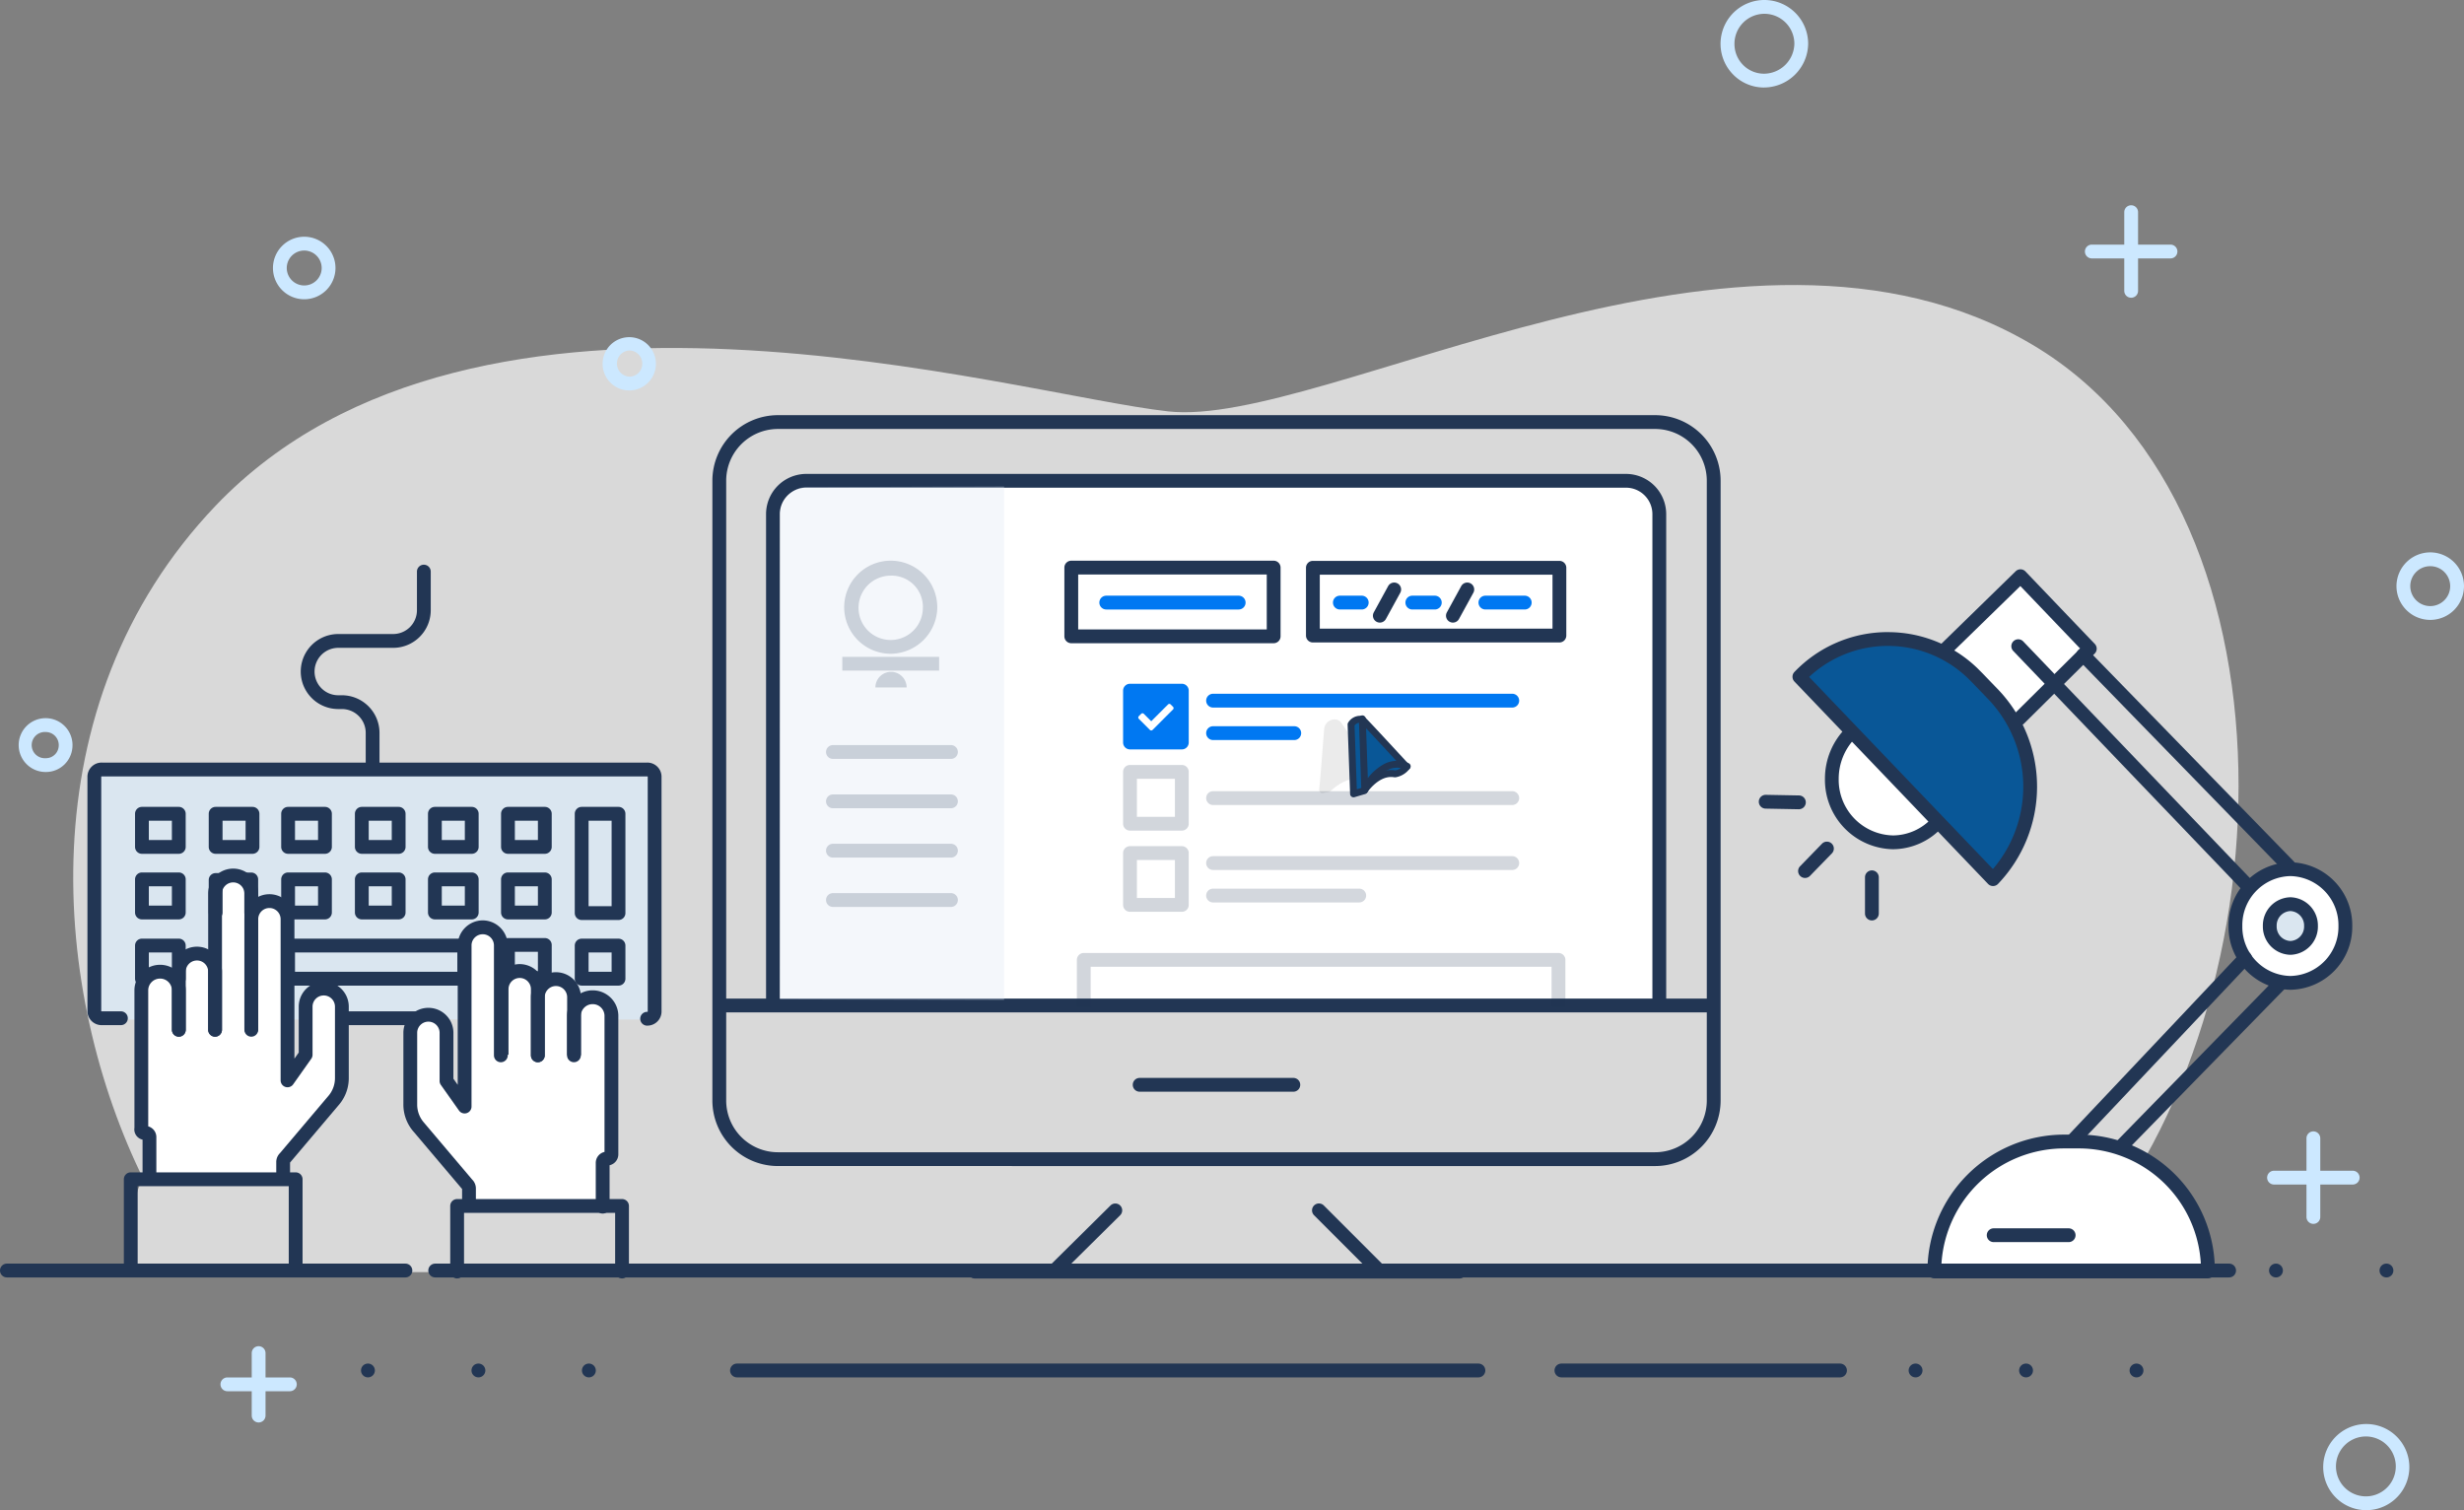 <svg id="Calque_2" data-name="Calque 2" xmlns="http://www.w3.org/2000/svg" width="357" height="218.794" viewBox="0 0 357 218.794">
  <rect x="0" y="0" width="357" height="218.794" fill="#808080" stroke="none"/>
  <g id="Calque_2-2" data-name="Calque 2" transform="translate(1 1)">
    <g id="_01" data-name=" 01">
      <g id="illu-1">
        <path id="blob" d="M299.686,188.386c32.782-32.58,37.027-109.5-4.154-133.938-41.994-24.978-102.591,12.127-125.258,9.629S70.212,38.068,32.282,77.707C4.648,106.666,8.531,148.567,21.9,175.536c-1.987.362-1.987,13.213-1.987,13.213S299.054,189.02,299.686,188.386Z" transform="translate(-2.009 -5.473)" fill="#fff" opacity="0.701"/>
        <g id="sign" transform="translate(2.715)">
          <path id="Tracé_417" data-name="Tracé 417" d="M282.294,12.679a6.253,6.253,0,0,1-4.451-1.844,6.347,6.347,0,1,1,10.835-4.5c0,.006,0,.011,0,.017a6.43,6.43,0,0,1-6.323,6.323h-.062ZM282.339,2A4.344,4.344,0,0,0,278,6.339s0,.006,0,.009a4.32,4.32,0,0,0,1.258,3.073,4.266,4.266,0,0,0,3.036,1.258h.034a4.43,4.43,0,0,0,4.351-4.348A4.344,4.344,0,0,0,282.339,2Z" transform="translate(-30.415 -1)" fill="#cce8ff"/>
          <path id="Tracé_418" data-name="Tracé 418" d="M378.93,240.879h-.09a6.241,6.241,0,1,1,.106,0Zm-.09-10.679a4.339,4.339,0,1,0,0,8.679h.083a4.34,4.34,0,0,0-.083-8.679Z" transform="translate(-39.767 -23.085)" fill="#cce8ff"/>
          <path id="Tracé_419" data-name="Tracé 419" d="M100.532,61.792h-.043a3.86,3.86,0,1,1,.043,0ZM100.5,56a1.9,1.9,0,0,0,0,3.792h.036a1.848,1.848,0,0,0,1.315-.545,1.87,1.87,0,0,0,.545-1.339s0-.008,0-.013A1.9,1.9,0,0,0,100.5,56Z" transform="translate(-13.054 -6.224)" fill="#cce8ff"/>
          <path id="Tracé_420" data-name="Tracé 420" d="M6.932,122.992H6.889a3.9,3.9,0,1,1,3.9-4.018q0,.016,0,.031v.085a3.882,3.882,0,0,1-1.13,2.772A3.834,3.834,0,0,1,6.932,122.992ZM6.9,117.2a1.9,1.9,0,1,0,0,3.792h.036a1.848,1.848,0,0,0,1.315-.545,1.87,1.87,0,0,0,.545-1.339s0-.008,0-.013v-.073A1.887,1.887,0,0,0,6.9,117.2Z" transform="translate(-4 -12.144)" fill="#cce8ff"/>
          <path id="Ellipse_62" data-name="Ellipse 62" d="M3.891-1A4.891,4.891,0,1,1-1,3.891,4.9,4.9,0,0,1,3.891-1Zm0,7.783A2.891,2.891,0,1,0,1,3.891,2.895,2.895,0,0,0,3.891,6.783Z" transform="translate(344.502 80.028)" fill="#cce8ff"/>
          <path id="Ellipse_63" data-name="Ellipse 63" d="M3.529-1A4.529,4.529,0,1,1-1,3.529,4.535,4.535,0,0,1,3.529-1Zm0,7.059A2.529,2.529,0,1,0,1,3.529,2.532,2.532,0,0,0,3.529,6.059Z" transform="translate(36.833 34.299)" fill="#cce8ff"/>
          <g id="Groupe_857" data-name="Groupe 857" transform="translate(29.231 195.038)">
            <path id="Ligne_676" data-name="Ligne 676" d="M9.05,1H0A1,1,0,0,1-1,0,1,1,0,0,1,0-1H9.05a1,1,0,0,1,1,1A1,1,0,0,1,9.05,1Z" transform="translate(0 4.525)" fill="#cce8ff"/>
            <path id="Ligne_677" data-name="Ligne 677" d="M0,10.05a1,1,0,0,1-1-1V0A1,1,0,0,1,0-1,1,1,0,0,1,1,0V9.05A1,1,0,0,1,0,10.05Z" transform="translate(4.525)" fill="#cce8ff"/>
          </g>
          <g id="Groupe_858" data-name="Groupe 858" transform="translate(325.76 163.915)">
            <path id="Ligne_678" data-name="Ligne 678" d="M11.4,1H0A1,1,0,0,1-1,0,1,1,0,0,1,0-1H11.4a1,1,0,0,1,1,1A1,1,0,0,1,11.4,1Z" transform="translate(0 5.701)" fill="#cce8ff"/>
            <path id="Ligne_679" data-name="Ligne 679" d="M0,12.4a1,1,0,0,1-1-1V0A1,1,0,0,1,0-1,1,1,0,0,1,1,0V11.4A1,1,0,0,1,0,12.4Z" transform="translate(5.701)" fill="#cce8ff"/>
          </g>
          <g id="Groupe_859" data-name="Groupe 859" transform="translate(299.361 29.738)">
            <path id="Ligne_680" data-name="Ligne 680" d="M11.4,1H0A1,1,0,0,1-1,0,1,1,0,0,1,0-1H11.4a1,1,0,0,1,1,1A1,1,0,0,1,11.4,1Z" transform="translate(0 5.701)" fill="#cce8ff"/>
            <path id="Ligne_681" data-name="Ligne 681" d="M0,12.4a1,1,0,0,1-1-1V0A1,1,0,0,1,0-1,1,1,0,0,1,1,0V11.4A1,1,0,0,1,0,12.4Z" transform="translate(5.701)" fill="#cce8ff"/>
          </g>
        </g>
        <g id="Groupe_862" data-name="Groupe 862" transform="translate(254.827 82.484)">
          <path id="Tracé_1229" data-name="Tracé 1229" d="M312,103.139,322.95,92.46,333,102.958l-10.226,10.136" transform="translate(-286.036 -92.46)" fill="#fff"/>
          <path id="Tracé_1229_-_Contour" data-name="Tracé 1229 - Contour" d="M322.769,114.094a1,1,0,0,1-.7-1.71l9.528-9.444-8.668-9.059L312.7,103.855a1,1,0,0,1-1.4-1.432l10.95-10.679a1,1,0,0,1,1.421.025l10.045,10.5a1,1,0,0,1-.019,1.4L323.473,113.8A1,1,0,0,1,322.769,114.094Z" transform="translate(-286.036 -92.46)" fill="#223654"/>
          <path id="Tracé_1230" data-name="Tracé 1230" d="M296.705,117.46a9.385,9.385,0,0,0-2.805,6.7,9.05,9.05,0,0,0,8.869,9.231,8.715,8.715,0,0,0,6.425-2.9" transform="translate(-284.316 -94.835)" fill="#fff"/>
          <path id="Tracé_1230_-_Contour" data-name="Tracé 1230 - Contour" d="M302.769,134.388h-.02a10.05,10.05,0,0,1-9.849-10.241,10.385,10.385,0,0,1,3.1-7.4,1,1,0,0,1,1.4,1.426,8.435,8.435,0,0,0-2.507,5.983q0,.01,0,.021a8.05,8.05,0,0,0,7.875,8.211,7.731,7.731,0,0,0,5.675-2.564,1,1,0,1,1,1.489,1.335,9.735,9.735,0,0,1-7.163,3.228Z" transform="translate(-284.316 -94.835)" fill="#223654"/>
          <path id="Tracé_1231" data-name="Tracé 1231" d="M314.5,108.167l2.353,2.443a19.385,19.385,0,0,1-.09,26.7h0L288.71,107.986h0a17.729,17.729,0,0,1,25.068-.543h0Z" transform="translate(-283.823 -93.416)" fill="#095797"/>
          <path id="Tracé_1231_-_Contour" data-name="Tracé 1231 - Contour" d="M301.518,101.518a18.641,18.641,0,0,1,12.952,5.2l.015.015.724.724.013.013,2.353,2.443.007.007a20.377,20.377,0,0,1-.1,28.074,1,1,0,0,1-1.445,0l-28.055-29.322a1,1,0,0,1,0-1.383,18.679,18.679,0,0,1,13.53-5.776Zm11.561,6.64a16.715,16.715,0,0,0-22.966-.152l26.631,27.834a18.378,18.378,0,0,0-.613-24.539l-2.343-2.434Z" transform="translate(-283.823 -93.416)" fill="#223654"/>
          <ellipse id="Ellipse_104" data-name="Ellipse 104" cx="7.964" cy="8.235" rx="7.964" ry="8.235" transform="translate(68.055 42.444)" fill="#fff"/>
          <path id="Ellipse_104_-_Contour" data-name="Ellipse 104 - Contour" d="M7.964-1a9.113,9.113,0,0,1,8.964,9.235,9.113,9.113,0,0,1-8.964,9.235A9.113,9.113,0,0,1-1,8.235,9.113,9.113,0,0,1,7.964-1Zm0,16.471a7.112,7.112,0,0,0,6.964-7.235A7.112,7.112,0,0,0,7.964,1,7.112,7.112,0,0,0,1,8.235,7.112,7.112,0,0,0,7.964,15.471Z" transform="translate(68.055 42.444)" fill="#223654"/>
          <ellipse id="Ellipse_105" data-name="Ellipse 105" cx="2.986" cy="3.167" rx="2.986" ry="3.167" transform="translate(73.032 47.512)" fill="#dae6f0"/>
          <path id="Ellipse_105_-_Contour" data-name="Ellipse 105 - Contour" d="M2.986-1A4.085,4.085,0,0,1,6.973,3.167,4.085,4.085,0,0,1,2.986,7.335,4.085,4.085,0,0,1-1,3.167,4.085,4.085,0,0,1,2.986-1Zm0,6.335A2.085,2.085,0,0,0,4.973,3.167,2.085,2.085,0,0,0,2.986,1,2.085,2.085,0,0,0,1,3.167,2.085,2.085,0,0,0,2.986,5.335Z" transform="translate(73.032 47.512)" fill="#223654"/>
          <g id="Groupe_860" data-name="Groupe 860" transform="translate(44.752 55.331)">
            <path id="Ligne_682" data-name="Ligne 682" d="M0,27.154a1,1,0,0,1-.687-.273,1,1,0,0,1-.04-1.414L23.979-.687a1,1,0,0,1,1.414-.04,1,1,0,0,1,.04,1.414L.727,26.841A1,1,0,0,1,0,27.154Z" fill="#223654"/>
            <path id="Ligne_683" data-name="Ligne 683" d="M0,24.62a1,1,0,0,1-.7-.285,1,1,0,0,1-.016-1.414L22.362-.7a1,1,0,0,1,1.414-.016A1,1,0,0,1,23.792.7L.715,24.319A1,1,0,0,1,0,24.62Z" transform="translate(6.787 3.62)" fill="#223654"/>
          </g>
          <g id="Groupe_861" data-name="Groupe 861" transform="translate(36.589 10.136)">
            <path id="Ligne_684" data-name="Ligne 684" d="M32.942,35.39a1,1,0,0,1-.722-.308L-.722.692A1,1,0,0,1-.692-.722a1,1,0,0,1,1.414.03L33.664,33.7a1,1,0,0,1-.722,1.692Z" fill="#223654"/>
            <path id="Ligne_685" data-name="Ligne 685" d="M29.774,31.589a1,1,0,0,1-.717-.3L-.717.7A1,1,0,0,1-.7-.717,1,1,0,0,1,.717-.7L30.491,29.891a1,1,0,0,1-.716,1.7Z" transform="translate(9.412 1.267)" fill="#223654"/>
          </g>
          <path id="Ligne_686" data-name="Ligne 686" d="M0,4.258a1,1,0,0,1-.7-.283,1,1,0,0,1-.02-1.414L2.45-.7a1,1,0,0,1,1.414-.02A1,1,0,0,1,3.884.7L.717,3.955A1,1,0,0,1,0,4.258Z" transform="translate(5.701 39.457)" fill="#223654"/>
          <path id="Ligne_687" data-name="Ligne 687" d="M0,6.249a1,1,0,0,1-1-1V0A1,1,0,0,1,0-1,1,1,0,0,1,1,0V5.249A1,1,0,0,1,0,6.249Z" transform="translate(15.385 43.62)" fill="#223654"/>
          <path id="Ligne_688" data-name="Ligne 688" d="M4.8,1.091H4.778L-.019,1A1,1,0,0,1-1-.019,1,1,0,0,1,.019-1l4.8.09a1,1,0,0,1-.018,2Z" transform="translate(0 32.67)" fill="#223654"/>
          <path id="Rectangle_815" data-name="Rectangle 815" d="M349.948,201.784H310.31a18.806,18.806,0,0,1,18.824-18.824h1.991a18.7,18.7,0,0,1,18.824,18.552Z" transform="translate(-285.875 -101.059)" fill="#fff"/>
          <path id="Rectangle_815_-_Contour" data-name="Rectangle 815 - Contour" d="M349.948,202.784H310.31a1,1,0,0,1-1-1,19.806,19.806,0,0,1,19.806-19.825h2.139A19.681,19.681,0,0,1,350.948,201.5s0,.005,0,.008v.271A1,1,0,0,1,349.948,202.784Zm-38.612-2h37.591a17.7,17.7,0,0,0-17.8-16.824h-2.016a17.807,17.807,0,0,0-17.779,16.824Z" transform="translate(-285.875 -101.059)" fill="#223654"/>
          <path id="Ligne_689" data-name="Ligne 689" d="M10.86,1H0A1,1,0,0,1-1,0,1,1,0,0,1,0-1H10.86a1,1,0,0,1,1,1A1,1,0,0,1,10.86,1Z" transform="translate(33.032 95.476)" fill="#223654"/>
        </g>
        <g id="Groupe_873" data-name="Groupe 873" transform="translate(12.668 81.815)">
          <rect id="Rectangle_814" data-name="Rectangle 814" width="81.087" height="36.29" transform="translate(0.047 28.598)" fill="#dae6f0"/>
          <path id="Tracé_1226" data-name="Tracé 1226" d="M35.191,140.82l-1.629,1-.271,2.172-.272,8.959-1.629-1.086-1-.362-1.719.362-.633,1.448-.452,2.624L25.87,154.3l-1.629.091-1.176.633-.814,1.9v20l1.176,1.176v6.335H43.065l.271-2.986L51.3,171.68V158.739l-1.719-1.719-2.081.452-1,1.086-.181,1v6.968l-2.443,2.715L43.7,145.888,42.431,144.8h-1.81l-1.719.543-.543-1.991-.633-1.448-1.176-.814-1.357-.271" transform="translate(-15.687 -96.385)" fill="#fff"/>
          <path id="Tracé_1227" data-name="Tracé 1227" d="M83.3,155.825l.724,1.629,1.629-1.086,1-.362,1.719.362L89,157.815l.453,2.624,1.9-1.629,1.629.091,1.176.633.814,1.9v20L93.8,182.612v6.335h-20l-.272-2.986-7.873-9.792V163.137l1.719-1.719,2.081.452,1,1.086.181,1v6.968l2.443,2.715.181-23.349,1.267-1.086h1.81l1.719.543.724,7.149,1.719-1.448,1.538-.452,1.267.814" transform="translate(-19.811 -97.181)" fill="#fff"/>
          <g id="Groupe_868" data-name="Groupe 868">
            <path id="Tracé_1239" data-name="Tracé 1239" d="M95.127,160.51h-.071a1,1,0,1,1,.07-2,.05.05,0,0,0,.052-.052q0-.018,0-.035V124.486q0-.018,0-.035a.05.05,0,0,0-.052-.052H16.049a.05.05,0,0,0-.05.052q0,.018,0,.035v33.847q0,.026,0,.052a.05.05,0,0,0,.048.052h2.8a1,1,0,1,1,0,2H16.034A2.05,2.05,0,0,1,14,158.311V124.5a2.05,2.05,0,0,1,2.1-2.1H95.077a2.05,2.05,0,0,1,2.1,2.1v33.908a2.05,2.05,0,0,1-2.05,2.1Z" transform="translate(-14.998 -94.73)" fill="#223654"/>
            <path id="Ligne_709" data-name="Ligne 709" d="M10.588,1H0A1,1,0,0,1-1,0,1,1,0,0,1,0-1H10.588a1,1,0,0,1,1,1A1,1,0,0,1,10.588,1Z" transform="translate(36.065 64.707)" fill="#223654"/>
            <path id="Tracé_1240" data-name="Tracé 1240" d="M58.562,120.5a1,1,0,0,1-1-1v-4.434a3.45,3.45,0,0,0-3.436-3.434h-.541a5.434,5.434,0,0,1,0-10.869h7.966a3.45,3.45,0,0,0,3.434-3.436V91.72a1,1,0,0,1,2,0v5.611a5.455,5.455,0,0,1-5.432,5.434H53.584a3.434,3.434,0,1,0,0,6.869h.541a5.455,5.455,0,0,1,5.434,5.432V119.5A1,1,0,0,1,58.562,120.5Z" transform="translate(-18.243 -91.72)" fill="#223654"/>
            <g id="Groupe_867" data-name="Groupe 867" transform="translate(6.897 35.086)">
              <path id="Rectangle_817" data-name="Rectangle 817" d="M0-1H5.339a1,1,0,0,1,1,1V4.8a1,1,0,0,1-1,1H0a1,1,0,0,1-1-1V0A1,1,0,0,1,0-1ZM4.339,1H1V3.8H4.339Z" fill="#223654"/>
              <path id="Rectangle_818" data-name="Rectangle 818" d="M0-1H5.339a1,1,0,0,1,1,1V4.8a1,1,0,0,1-1,1H0a1,1,0,0,1-1-1V0A1,1,0,0,1,0-1ZM4.339,1H1V3.8H4.339Z" transform="translate(10.679)" fill="#223654"/>
              <path id="Rectangle_819" data-name="Rectangle 819" d="M0-1H5.339a1,1,0,0,1,1,1V4.8a1,1,0,0,1-1,1H0a1,1,0,0,1-1-1V0A1,1,0,0,1,0-1ZM4.339,1H1V3.8H4.339Z" transform="translate(21.177)" fill="#223654"/>
              <path id="Rectangle_820" data-name="Rectangle 820" d="M0-1H5.339a1,1,0,0,1,1,1V4.8a1,1,0,0,1-1,1H0a1,1,0,0,1-1-1V0A1,1,0,0,1,0-1ZM4.339,1H1V3.8H4.339Z" transform="translate(31.856)" fill="#223654"/>
              <path id="Rectangle_821" data-name="Rectangle 821" d="M0-1H5.339a1,1,0,0,1,1,1V4.8a1,1,0,0,1-1,1H0a1,1,0,0,1-1-1V0A1,1,0,0,1,0-1ZM4.339,1H1V3.8H4.339Z" transform="translate(42.444)" fill="#223654"/>
              <path id="Rectangle_822" data-name="Rectangle 822" d="M0-1H5.339a1,1,0,0,1,1,1V4.8a1,1,0,0,1-1,1H0a1,1,0,0,1-1-1V0A1,1,0,0,1,0-1ZM4.339,1H1V3.8H4.339Z" transform="translate(53.032)" fill="#223654"/>
              <path id="Rectangle_823" data-name="Rectangle 823" d="M0-1H5.339a1,1,0,0,1,1,1V4.8a1,1,0,0,1-1,1H0a1,1,0,0,1-1-1V0A1,1,0,0,1,0-1ZM4.339,1H1V3.8H4.339Z" transform="translate(0 9.502)" fill="#223654"/>
              <path id="Tracé_1241" data-name="Tracé 1241" d="M40.053,146.8a1,1,0,0,1-1-1v-3.866A1,1,0,0,1,39.42,140h.633a1,1,0,0,1,1,1v4.8A1,1,0,0,1,40.053,146.8Z" transform="translate(-24.216 -131.489)" fill="#223654"/>
              <path id="Tracé_1242" data-name="Tracé 1242" d="M34.42,146.8a1,1,0,0,1-1-1V141.09a1,1,0,0,1,1-1h.633a1,1,0,0,1,.367,1.931V145.8A1,1,0,0,1,34.42,146.8Z" transform="translate(-23.741 -131.497)" fill="#223654"/>
              <path id="Rectangle_824" data-name="Rectangle 824" d="M0-1H5.339a1,1,0,0,1,1,1V4.8a1,1,0,0,1-1,1H0a1,1,0,0,1-1-1V0A1,1,0,0,1,0-1ZM4.339,1H1V3.8H4.339Z" transform="translate(21.177 9.502)" fill="#223654"/>
              <path id="Rectangle_825" data-name="Rectangle 825" d="M0-1H5.339a1,1,0,0,1,1,1V4.8a1,1,0,0,1-1,1H0a1,1,0,0,1-1-1V0A1,1,0,0,1,0-1ZM4.339,1H1V3.8H4.339Z" transform="translate(31.856 9.502)" fill="#223654"/>
              <path id="Rectangle_826" data-name="Rectangle 826" d="M0-1H5.339a1,1,0,0,1,1,1V4.8a1,1,0,0,1-1,1H0a1,1,0,0,1-1-1V0A1,1,0,0,1,0-1ZM4.339,1H1V3.8H4.339Z" transform="translate(42.444 9.502)" fill="#223654"/>
              <path id="Rectangle_827" data-name="Rectangle 827" d="M0-1H5.339a1,1,0,0,1,1,1V4.8a1,1,0,0,1-1,1H0a1,1,0,0,1-1-1V0A1,1,0,0,1,0-1ZM4.339,1H1V3.8H4.339Z" transform="translate(53.032 9.502)" fill="#223654"/>
              <path id="Tracé_1243" data-name="Tracé 1243" d="M27.959,157.386a1,1,0,0,1-1-1v-3.8H23.62v3.8a1,1,0,0,1-2,0v-4.8a1,1,0,0,1,1-1h5.339a1,1,0,0,1,1,1v4.8A1,1,0,0,1,27.959,157.386Z" transform="translate(-22.62 -132.495)" fill="#223654"/>
              <path id="Rectangle_828" data-name="Rectangle 828" d="M0-1H25.521a1,1,0,0,1,1,1V4.8a1,1,0,0,1-1,1H0a1,1,0,0,1-1-1V0A1,1,0,0,1,0-1ZM24.521,1H1V3.8H24.521Z" transform="translate(21.177 19.095)" fill="#223654"/>
              <path id="Tracé_1244" data-name="Tracé 1244" d="M86.559,157.286H85.111a1,1,0,0,1,0-2h.448v-2.8H82.22v3.253a1,1,0,0,1-2,0V151.49a1,1,0,0,1,1-1h5.339a1,1,0,0,1,1,1v4.8A1,1,0,0,1,86.559,157.286Z" transform="translate(-28.188 -132.485)" fill="#223654"/>
              <path id="Rectangle_829" data-name="Rectangle 829" d="M0-1H5.339a1,1,0,0,1,1,1V4.8a1,1,0,0,1-1,1H0a1,1,0,0,1-1-1V0A1,1,0,0,1,0-1ZM4.339,1H1V3.8H4.339Z" transform="translate(63.711 19.095)" fill="#223654"/>
              <path id="Rectangle_830" data-name="Rectangle 830" d="M0-1H5.339a1,1,0,0,1,1,1V14.389a1,1,0,0,1-1,1H0a1,1,0,0,1-1-1V0A1,1,0,0,1,0-1ZM4.339,1H1V13.389H4.339Z" transform="translate(63.711)" fill="#223654"/>
            </g>
          </g>
          <g id="Groupe_870" data-name="Groupe 870" transform="translate(5.277 44.028)">
            <path id="Tracé_1245" data-name="Tracé 1245" d="M34.33,163.723a1,1,0,0,1-1-1V142.994a3.624,3.624,0,0,1,7.249,0v19.548a1,1,0,0,1-2,0V142.994a1.624,1.624,0,0,0-3.249,0v19.729A1,1,0,0,1,34.33,163.723Z" transform="translate(-22.113 -140.37)" fill="#223654"/>
            <path id="Tracé_1246" data-name="Tracé 1246" d="M33.779,164.911a1,1,0,0,1-1-1v-8.416a1.624,1.624,0,0,0-3.249,0v8.416a1,1,0,0,1-2,0v-8.416a3.624,3.624,0,0,1,7.249,0v8.416A1,1,0,0,1,33.779,164.911Z" transform="translate(-21.562 -141.558)" fill="#223654"/>
            <path id="Tracé_1247" data-name="Tracé 1247" d="M23.7,186.087h-1V180.1q-.039-.007-.077-.018a1.516,1.516,0,0,1-1.1-1.7V158.394q0-.017,0-.033a3.715,3.715,0,0,1,3.713-3.591h.125a3.715,3.715,0,0,1,3.591,3.715v5.7a1,1,0,0,1-2,0v-5.7a1.708,1.708,0,0,0-1.643-1.715h-.073a1.708,1.708,0,0,0-1.714,1.643V178.18a1.614,1.614,0,0,1,1.176,1.584v6.323Z" transform="translate(-20.99 -141.833)" fill="#223654"/>
            <g id="Groupe_869" data-name="Groupe 869" transform="translate(0 3.71)">
              <path id="Tracé_1248" data-name="Tracé 1248" d="M44.745,185.561a1,1,0,0,1-1-1v-2.252a1.821,1.821,0,0,1,.543-1.332l6.933-8.194.018-.021a3.961,3.961,0,0,0,1.012-2.674s0,0,0-.007V159.764a1.624,1.624,0,0,0-3.249,0v6.968a1,1,0,0,1-.184.577l-2.624,3.71a1,1,0,0,1-1.816-.577V147.094a1.624,1.624,0,1,0-3.249,0v16.018a1,1,0,0,1-2,0V147.094a3.624,3.624,0,1,1,7.249,0v20.2l.624-.883v-6.65a3.624,3.624,0,0,1,7.249,0v10.313a5.956,5.956,0,0,1-1.512,4.008l-6.96,8.225-.035.039v2.211A1,1,0,0,1,44.745,185.561Z" transform="translate(-22.664 -144.47)" fill="#223654"/>
              <path id="Tracé_1249" data-name="Tracé 1249" d="M20.83,202.76a1,1,0,0,1-1-1V189a1,1,0,0,1,1-1H44.722a1,1,0,0,1,1,1v12.733a1,1,0,0,1-2,0V190H21.83v11.76A1,1,0,0,1,20.83,202.76Z" transform="translate(-20.83 -148.701)" fill="#223654"/>
            </g>
          </g>
          <g id="Groupe_872" data-name="Groupe 872" transform="translate(45.776 51.53)">
            <path id="Tracé_1250" data-name="Tracé 1250" d="M85.449,168.877a1,1,0,0,1-1-1v-9.584a1.624,1.624,0,1,0-3.249,0v9.493h-2v-9.493a3.64,3.64,0,0,1,3.621-3.634h.007a3.64,3.64,0,0,1,3.621,3.634v9.584A1,1,0,0,1,85.449,168.877Z" transform="translate(-66.969 -149.325)" fill="#223654"/>
            <path id="Tracé_1251" data-name="Tracé 1251" d="M86,169a1,1,0,0,1-1-1v-8.416a3.624,3.624,0,1,1,7.249,0V168h-2v-8.416a1.624,1.624,0,1,0-3.249,0V168A1,1,0,0,1,86,169Z" transform="translate(-67.52 -149.449)" fill="#223654"/>
            <path id="Tracé_1252" data-name="Tracé 1252" d="M95.943,191.2a1,1,0,0,1-1-1v-6.33a1.623,1.623,0,0,1,1.267-1.6V162.5A1.708,1.708,0,0,0,94.5,160.86h-.074a1.708,1.708,0,0,0-1.643,1.714v5.7a1,1,0,1,1-2,0v-5.7a3.715,3.715,0,0,1,3.591-3.714H94.5a3.715,3.715,0,0,1,3.712,3.591q0,.017,0,.033v20.122a1.614,1.614,0,0,1-1.267,1.591V190.2A1,1,0,0,1,95.943,191.2Z" transform="translate(-68.069 -149.724)" fill="#223654"/>
            <g id="Groupe_871" data-name="Groupe 871">
              <path id="Tracé_1253" data-name="Tracé 1253" d="M74.087,189.787a1,1,0,0,1-1-1v-2.211l-.035-.039-6.96-8.225A5.956,5.956,0,0,1,64.58,174.3V163.954a3.624,3.624,0,0,1,7.249,0v6.65l.624.883V151.294a3.64,3.64,0,0,1,3.621-3.634h.007a3.64,3.64,0,0,1,3.621,3.634v15.919a1,1,0,0,1-2,0V151.294a1.624,1.624,0,1,0-3.249,0v23.34a1,1,0,0,1-1.816.577l-2.624-3.71a1,1,0,0,1-.184-.577v-6.968a1.624,1.624,0,0,0-3.249,0v10.353s0,0,0,.007a3.961,3.961,0,0,0,1.012,2.675l.018.021,6.933,8.194a1.821,1.821,0,0,1,.543,1.332v2.252A1,1,0,0,1,74.087,189.787Z" transform="translate(-65.58 -148.66)" fill="#223654"/>
              <path id="Tracé_1254" data-name="Tracé 1254" d="M96.972,203.772a1,1,0,0,1-1-1v-8.5H74.08v8.5a1,1,0,1,1-2,0v-9.5a1,1,0,0,1,1-1H96.972a1,1,0,0,1,1,1v9.5A1,1,0,0,1,96.972,203.772Z" transform="translate(-66.292 -152.898)" fill="#223654"/>
            </g>
          </g>
        </g>
        <g id="SOL" transform="translate(0 183.074)">
          <path id="Ligne_710" data-name="Ligne 710" d="M32.016,1h-.006a1,1,0,0,1-1-1,1,1,0,0,1,1-1h.006a1,1,0,0,1,1,1A1,1,0,0,1,32.016,1ZM16.011,1h-.005a1,1,0,0,1-1-1,1,1,0,0,1,1-1h.005a1,1,0,0,1,1,1A1,1,0,0,1,16.011,1ZM.005,1H0A1,1,0,0,1-1,0,1,1,0,0,1,0-1H.005a1,1,0,0,1,1,1A1,1,0,0,1,.005,1Z" transform="translate(52.308 14.48)" fill="#223654"/>
          <path id="Ligne_711" data-name="Ligne 711" d="M107.422,1H0A1,1,0,0,1-1,0,1,1,0,0,1,0-1H107.422a1,1,0,0,1,1,1A1,1,0,0,1,107.422,1Z" transform="translate(105.78 14.48)" fill="#223654"/>
          <path id="Ligne_712" data-name="Ligne 712" d="M40.362,1H0A1,1,0,0,1-1,0,1,1,0,0,1,0-1H40.362a1,1,0,0,1,1,1A1,1,0,0,1,40.362,1Z" transform="translate(225.229 14.48)" fill="#223654"/>
          <path id="Ligne_713" data-name="Ligne 713" d="M32.016,1h-.006a1,1,0,0,1-1-1,1,1,0,0,1,1-1h.006a1,1,0,0,1,1,1A1,1,0,0,1,32.016,1ZM16.011,1h-.006a1,1,0,0,1-1-1,1,1,0,0,1,1-1h.006a1,1,0,0,1,1,1A1,1,0,0,1,16.011,1ZM.005,1H0A1,1,0,0,1-1,0,1,1,0,0,1,0-1H.005a1,1,0,0,1,1,1A1,1,0,0,1,.005,1Z" transform="translate(276.538 14.48)" fill="#223654"/>
          <path id="Ligne_714" data-name="Ligne 714" d="M57.738,1H0A1,1,0,0,1-1,0,1,1,0,0,1,0-1H57.738a1,1,0,0,1,1,1A1,1,0,0,1,57.738,1Z" fill="#223654"/>
          <path id="Ligne_715" data-name="Ligne 715" d="M259.912,1H0A1,1,0,0,1-1,0,1,1,0,0,1,0-1H259.912a1,1,0,0,1,1,1A1,1,0,0,1,259.912,1Z" transform="translate(62.056)" fill="#223654"/>
          <path id="Ligne_716" data-name="Ligne 716" d="M16.011,1h-.006a1,1,0,0,1-1-1,1,1,0,0,1,1-1h.006a1,1,0,0,1,1,1A1,1,0,0,1,16.011,1ZM.006,1H0A1,1,0,0,1-1,0,1,1,0,0,1,0-1H.006a1,1,0,0,1,1,1A1,1,0,0,1,.006,1Z" transform="translate(328.755)" fill="#223654"/>
        </g>
      </g>
      <g id="Groupe_866" data-name="Groupe 866" transform="translate(103.217 60.149)">
        <g id="Groupe_863" data-name="Groupe 863">
          <path id="Ligne_691" data-name="Ligne 691" d="M22.263,1H0A1,1,0,0,1-1,0,1,1,0,0,1,0-1H22.263a1,1,0,0,1,1,1A1,1,0,0,1,22.263,1Z" transform="translate(60.906 96.019)" fill="#223654"/>
          <path id="Ligne_692" data-name="Ligne 692" d="M70.227,1H0A1,1,0,0,1-1,0,1,1,0,0,1,0-1H70.227a1,1,0,0,1,1,1A1,1,0,0,1,70.227,1Z" transform="translate(37.014 123.078)" fill="#223654"/>
          <path id="Ligne_693" data-name="Ligne 693" d="M0,9.507a1,1,0,0,1-.711-.3A1,1,0,0,1-.7,7.8l8.6-8.507A1,1,0,0,1,9.308-.7,1,1,0,0,1,9.3.711L.7,9.218A1,1,0,0,1,0,9.507Z" transform="translate(48.779 114.209)" fill="#223654"/>
          <path id="Ligne_694" data-name="Ligne 694" d="M8.507,9.507A1,1,0,0,1,7.8,9.214L-.707.707a1,1,0,0,1,0-1.414,1,1,0,0,1,1.414,0L9.214,7.8a1,1,0,0,1-.707,1.707Z" transform="translate(86.879 114.209)" fill="#223654"/>
          <path id="Tracé_1899" data-name="Tracé 1899" d="M123.917,175.538h-.009a9.5,9.5,0,0,1-9.5-9.508V76.257a9.5,9.5,0,0,1,9.5-9.507H250.986a9.5,9.5,0,0,1,9.5,9.508v89.774a9.5,9.5,0,0,1-9.5,9.507ZM123.908,68.75a7.5,7.5,0,0,0-7.5,7.506v89.776a7.5,7.5,0,0,0,7.5,7.507H250.985a7.5,7.5,0,0,0,7.5-7.506V76.257a7.5,7.5,0,0,0-7.5-7.507Z" transform="translate(-115.41 -67.75)" fill="#223654"/>
          <path id="Tracé_1900" data-name="Tracé 1900" d="M124,152.445v-70.5a4.833,4.833,0,0,1,4.8-4.8H247.621a4.833,4.833,0,0,1,4.8,4.8v70.589" transform="translate(-116.226 -68.643)" fill="#fff"/>
          <path id="Tracé_1900_-_Contour" data-name="Tracé 1900 - Contour" d="M252.418,153.535a1,1,0,0,1-1-1V81.95a3.833,3.833,0,0,0-3.8-3.8H128.8a3.833,3.833,0,0,0-3.8,3.8v70.5a1,1,0,0,1-2,0v-70.5s0,0,0-.007a5.833,5.833,0,0,1,5.789-5.789h118.84a5.833,5.833,0,0,1,5.789,5.789s0,0,0,.007v70.589A1,1,0,0,1,252.418,153.535Z" transform="translate(-116.226 -68.643)" fill="#223654"/>
          <path id="Ligne_690" data-name="Ligne 690" d="M142.626,1H0A1,1,0,0,1-1,0,1,1,0,0,1,0-1H142.626a1,1,0,0,1,1,1A1,1,0,0,1,142.626,1Z" transform="translate(0.815 84.526)" fill="#223654"/>
        </g>
      </g>
      <g id="Calque_2-3" data-name="Calque 2" transform="translate(154.214 81.235)">
        <path id="Tracé_1901" data-name="Tracé 1901" d="M243.579,160.587h-2V154.8H174.8v5.787h-2V153.8a1,1,0,0,1,1-1h68.779a1,1,0,0,1,1,1Z" transform="translate(-171.99 -96.967)" fill="#223654" opacity="0.2"/>
        <g id="Groupe_1194" data-name="Groupe 1194" transform="translate(35.005 0.023)">
          <g id="champ_date" data-name="champ date" transform="translate(0)">
            <path id="Rectangle_1583" data-name="Rectangle 1583" d="M0-1H35.717a1,1,0,0,1,1,1V9.822a1,1,0,0,1-1,1H0a1,1,0,0,1-1-1V0A1,1,0,0,1,0-1ZM34.717,1H1V8.822H34.717Z" fill="#223654"/>
          </g>
          <g id="Groupe_1193" data-name="Groupe 1193" transform="translate(3.91 3.144)">
            <path id="Ligne_1286" data-name="Ligne 1286" d="M3.167,1H0A1,1,0,0,1-1,0,1,1,0,0,1,0-1H3.167a1,1,0,0,1,1,1A1,1,0,0,1,3.167,1Z" transform="translate(0 1.9)" fill="#0078f2"/>
            <path id="Ligne_1287" data-name="Ligne 1287" d="M0,4.8A1,1,0,0,1-.48,4.678a1,1,0,0,1-.4-1.357L1.2-.48a1,1,0,0,1,1.357-.4A1,1,0,0,1,2.959.48L.877,4.281A1,1,0,0,1,0,4.8Z" transform="translate(5.792)" fill="#223654"/>
            <path id="Ligne_1288" data-name="Ligne 1288" d="M3.258,1H0A1,1,0,0,1-1,0,1,1,0,0,1,0-1H3.258a1,1,0,0,1,1,1A1,1,0,0,1,3.258,1Z" transform="translate(10.498 1.9)" fill="#0078f2"/>
            <path id="Ligne_1289" data-name="Ligne 1289" d="M0,4.8A1,1,0,0,1-.48,4.678a1,1,0,0,1-.4-1.357L1.2-.48a1,1,0,0,1,1.357-.4A1,1,0,0,1,2.959.48L.877,4.281A1,1,0,0,1,0,4.8Z" transform="translate(16.38)" fill="#223654"/>
            <path id="Ligne_1290" data-name="Ligne 1290" d="M5.7,1H0A1,1,0,0,1-1,0,1,1,0,0,1,0-1H5.7a1,1,0,0,1,1,1A1,1,0,0,1,5.7,1Z" transform="translate(21.086 1.9)" fill="#0078f2"/>
          </g>
        </g>
        <path id="Rectangle_1584" data-name="Rectangle 1584" d="M0-1H29.322a1,1,0,0,1,1,1V9.955a1,1,0,0,1-1,1H0a1,1,0,0,1-1-1V0A1,1,0,0,1,0-1ZM28.322,1H1V8.955H28.322Z" fill="#223654"/>
        <path id="Tracé_1933" data-name="Tracé 1933" d="M196.586,97.6H177.4a1,1,0,0,1,0-2h19.186a1,1,0,1,1,0,2Z" transform="translate(-172.332 -91.532)" fill="#0078f2"/>
        <g id="Groupe_1200" data-name="Groupe 1200" transform="translate(8.507 17.828)">
          <g id="Groupe_1196" data-name="Groupe 1196">
            <path id="Rectangle_1585" data-name="Rectangle 1585" d="M0-1H7.511a1,1,0,0,1,1,1V7.511a1,1,0,0,1-1,1H0a1,1,0,0,1-1-1V0A1,1,0,0,1,0-1ZM6.511,1H1V6.511H6.511Z" fill="#0078f2"/>
            <g id="Groupe_1195" data-name="Groupe 1195" transform="translate(12.036 1.448)">
              <path id="Ligne_1292" data-name="Ligne 1292" d="M43.349,1H0A1,1,0,0,1-1,0,1,1,0,0,1,0-1H43.349a1,1,0,0,1,1,1A1,1,0,0,1,43.349,1Z" fill="#0078f2"/>
              <path id="Ligne_1293" data-name="Ligne 1293" d="M11.765,1H0A1,1,0,0,1-1,0,1,1,0,0,1,0-1H11.765a1,1,0,0,1,1,1A1,1,0,0,1,11.765,1Z" transform="translate(0 4.706)" fill="#0078f2"/>
            </g>
          </g>
          <path id="Rectangle_1586" data-name="Rectangle 1586" d="M0-1H7.511a1,1,0,0,1,1,1V7.511a1,1,0,0,1-1,1H0a1,1,0,0,1-1-1V0A1,1,0,0,1,0-1ZM6.511,1H1V6.511H6.511Z" transform="translate(0 11.765)" fill="#223654" opacity="0.2"/>
          <g id="Groupe_1197" data-name="Groupe 1197" transform="translate(12.036 15.566)" opacity="0.2">
            <path id="Ligne_1294" data-name="Ligne 1294" d="M43.349,1H0A1,1,0,0,1-1,0,1,1,0,0,1,0-1H43.349a1,1,0,0,1,1,1A1,1,0,0,1,43.349,1Z" fill="#223654"/>
          </g>
          <g id="Groupe_1199" data-name="Groupe 1199" transform="translate(0 23.53)">
            <path id="Rectangle_1587" data-name="Rectangle 1587" d="M0-1H7.511a1,1,0,0,1,1,1V7.511a1,1,0,0,1-1,1H0a1,1,0,0,1-1-1V0A1,1,0,0,1,0-1ZM6.511,1H1V6.511H6.511Z" fill="#223654" opacity="0.2"/>
            <g id="Groupe_1198" data-name="Groupe 1198" transform="translate(12.036 1.448)" opacity="0.2">
              <path id="Ligne_1295" data-name="Ligne 1295" d="M43.349,1H0A1,1,0,0,1-1,0,1,1,0,0,1,0-1H43.349a1,1,0,0,1,1,1A1,1,0,0,1,43.349,1Z" fill="#223654"/>
              <path id="Ligne_1296" data-name="Ligne 1296" d="M21.177,1H0A1,1,0,0,1-1,0,1,1,0,0,1,0-1H21.177a1,1,0,0,1,1,1A1,1,0,0,1,21.177,1Z" transform="translate(0 4.706)" fill="#223654"/>
            </g>
          </g>
        </g>
        <g id="Groupe_1201" data-name="Groupe 1201" transform="translate(8.145 17.646)">
          <path id="Rectangle_1511" data-name="Rectangle 1511" d="M182.067,110.5h5.7a1.222,1.222,0,0,1,1.267,1.176v5.792a1.222,1.222,0,0,1-1.176,1.267h-5.792a1.222,1.222,0,0,1-1.267-1.176v-5.792a1.24,1.24,0,0,1,1.267-1.267Z" transform="translate(-180.8 -110.499)" fill="#0078f2"/>
          <path id="Tracé_1476" data-name="Tracé 1476" d="M184.222,116.6l-1.629-1.629a.271.271,0,0,1,0-.362h0l.362-.362a.271.271,0,0,1,.362,0h0l1.086,1.086,2.443-2.443a.271.271,0,0,1,.362,0h0l.362.362a.271.271,0,0,1,0,.362h0l-2.986,2.986a.272.272,0,0,1-.362,0Z" transform="translate(-180.963 -110.72)" fill="#fff"/>
        </g>
      </g>
      <g id="Groupe_1203" data-name="Groupe 1203" transform="translate(111.989 69.487)">
        <path id="sidebar" d="M128.71,78.09,157.489,78v74.39L125,152.3l.09-70.408C125,81.167,126.086,78.181,128.71,78.09Z" transform="translate(-125 -78)" fill="#dae6f0" opacity="0.32" style="isolation: isolate"/>
        <g id="SYMBOLE" transform="translate(9.05 10.742)" opacity="0.2">
          <path id="Tracé_1931" data-name="Tracé 1931" d="M146.7,96.657A4.661,4.661,0,1,1,142,92.042h0a4.525,4.525,0,0,1,4.706,4.615m2.081,0a6.742,6.742,0,1,0-6.787,6.7h.091a6.8,6.8,0,0,0,6.7-6.7" transform="translate(-135.029 -89.87)" fill="#223654"/>
          <path id="Tracé_1932" data-name="Tracé 1932" d="M144.825,109.932a2.262,2.262,0,1,0-4.525,0" transform="translate(-135.504 -91.561)" fill="#223654"/>
          <rect id="Rectangle_1639" data-name="Rectangle 1639" width="14.027" height="1.991" transform="translate(0 13.937)" fill="#223654"/>
        </g>
        <path id="Ligne_1043" data-name="Ligne 1043" d="M17.1,1H0A1,1,0,0,1-1,0,1,1,0,0,1,0-1H17.1a1,1,0,0,1,1,1A1,1,0,0,1,17.1,1Z" transform="translate(7.692 38.462)" fill="#223654" opacity="0.2"/>
        <path id="Ligne_1044" data-name="Ligne 1044" d="M17.1,1H0A1,1,0,0,1-1,0,1,1,0,0,1,0-1H17.1a1,1,0,0,1,1,1A1,1,0,0,1,17.1,1Z" transform="translate(7.692 45.611)" fill="#223654" opacity="0.2"/>
        <path id="Ligne_1045" data-name="Ligne 1045" d="M17.1,1H0A1,1,0,0,1-1,0,1,1,0,0,1,0-1H17.1a1,1,0,0,1,1,1A1,1,0,0,1,17.1,1Z" transform="translate(7.692 52.761)" fill="#223654" opacity="0.2"/>
        <path id="Ligne_1046" data-name="Ligne 1046" d="M17.1,1H0A1,1,0,0,1-1,0,1,1,0,0,1,0-1H17.1a1,1,0,0,1,1,1A1,1,0,0,1,17.1,1Z" transform="translate(7.692 59.91)" fill="#223654" opacity="0.2"/>
      </g>
      <g id="curseur" transform="translate(190.132 103.148)">
        <path id="Tracé_1903" data-name="Tracé 1903" d="M213.491,115.3h0a1.538,1.538,0,0,0-1.267,1.357c-.181,2.172-.543,7.149-.724,8.778a.507.507,0,0,0,.452.543h0l.9-.181c.09,0,.181-.09.271-.09.452-.452,2.534-2.353,4.615-1.629.724.271,2.081-.814,2.081-.814l-5.068-7.421A1.213,1.213,0,0,0,213.491,115.3Z" transform="translate(-211.498 -115.207)" opacity="0.08" style="isolation: isolate"/>
        <path id="Tracé_1904" data-name="Tracé 1904" d="M218.229,115.3a1.52,1.52,0,0,0-1.629.724l.362,10.045,1.538-.452s1.9-2.9,4.434-2.443c.814.091,1.719-1,1.719-1S218.41,115.387,218.229,115.3Z" transform="translate(-211.983 -115.206)" fill="#095797"/>
        <path id="Tracé_1904_-_Contour" data-name="Tracé 1904 - Contour" d="M217.914,114.764h0a2.026,2.026,0,0,1,.418.044.5.5,0,0,1,.12.042c.121.061.194.1,3.424,3.58,1.566,1.689,3.131,3.389,3.146,3.406a.5.5,0,0,1,.016.659,3.189,3.189,0,0,1-2.005,1.181,1.392,1.392,0,0,1-.153-.008l-.033,0a2.58,2.58,0,0,0-.452-.04c-1.966,0-3.461,2.243-3.476,2.266a.5.5,0,0,1-.277.205l-1.538.452a.5.5,0,0,1-.641-.462l-.362-10.045a.5.5,0,0,1,.067-.269A2.026,2.026,0,0,1,217.914,114.764Zm.09,1a1.026,1.026,0,0,0-.9.4l.333,9.242.753-.221c.424-.582,2.025-2.561,4.2-2.561a3.58,3.58,0,0,1,.608.052h.031a1.725,1.725,0,0,0,.933-.511C221.719,119.725,218.6,116.357,218,115.768Z" transform="translate(-211.983 -115.206)" fill="#223654"/>
        <path id="Tracé_1905" data-name="Tracé 1905" d="M218.762,126.017a.5.5,0,0,1-.5-.483l-.362-10.317a.5.5,0,0,1,1-.035l.3,8.6a7.457,7.457,0,0,1,2.4-2.056l.011-.006a4.108,4.108,0,0,1,3.5-.1.5.5,0,0,1-.4.917,3.111,3.111,0,0,0-2.646.075,6.459,6.459,0,0,0-2.849,3.1A.5.5,0,0,1,218.762,126.017Z" transform="translate(-212.154 -115.2)" fill="#223654"/>
      </g>
    </g>
  </g>
</svg>
